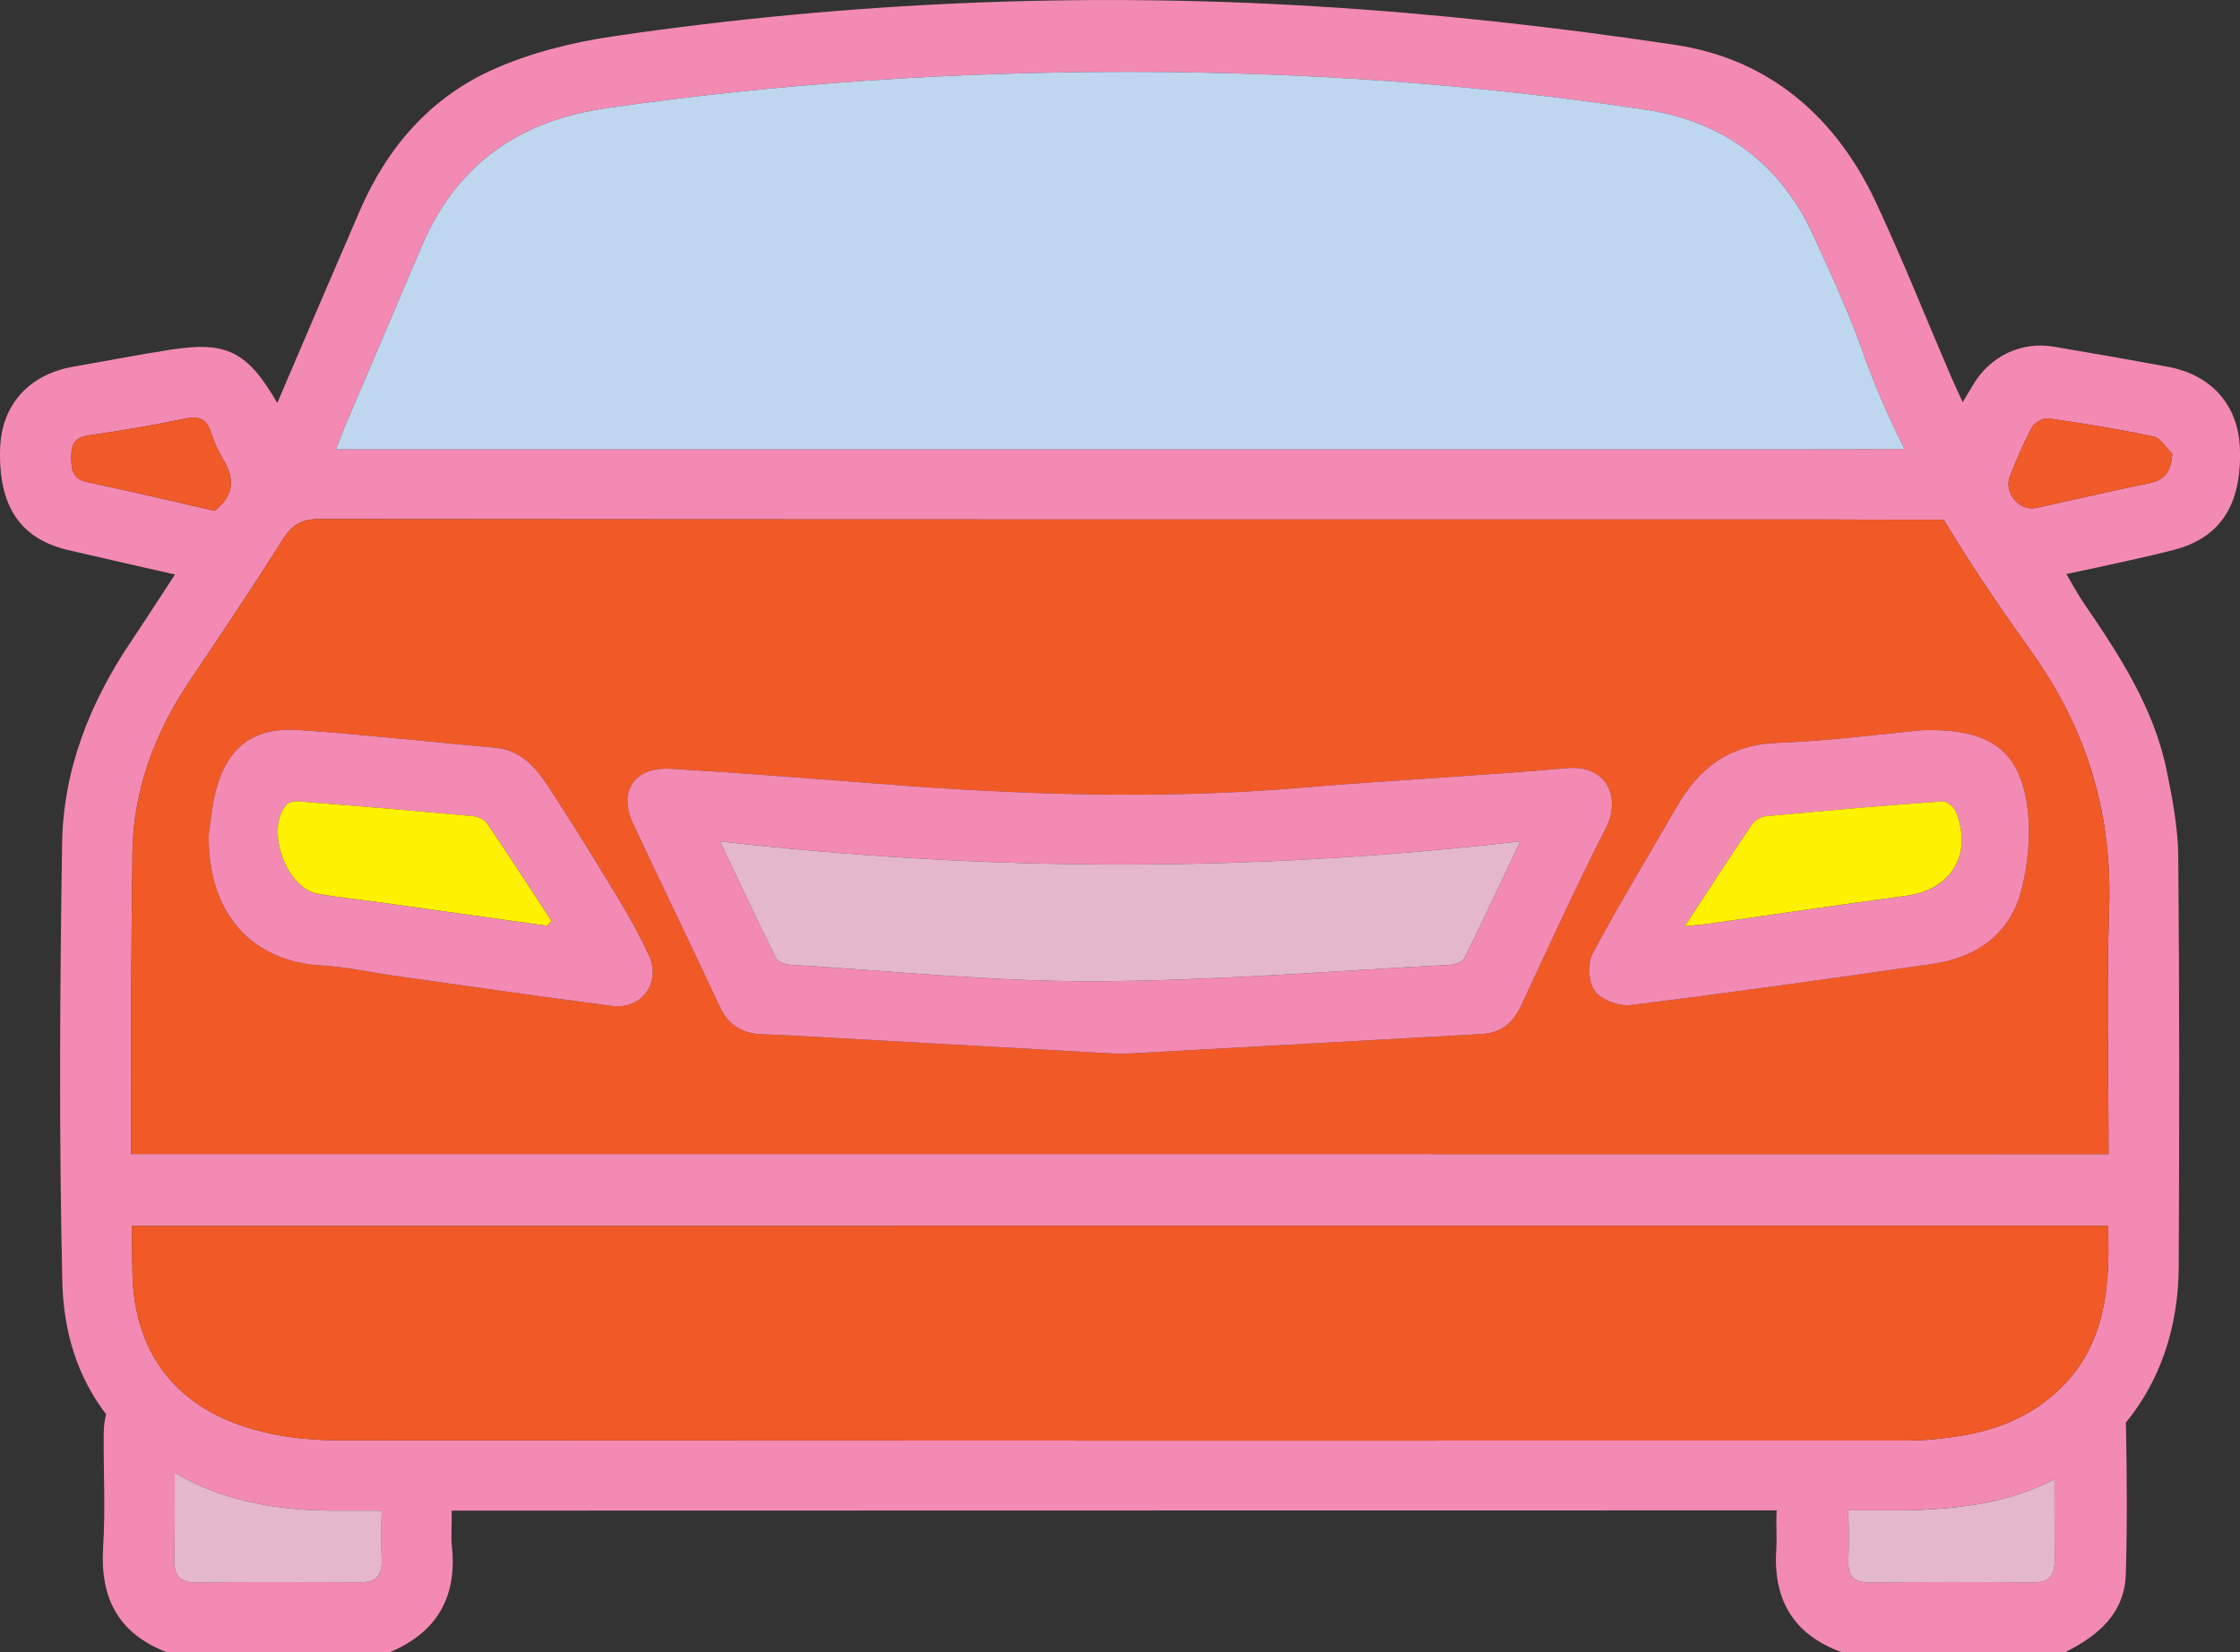<?xml version="1.0" encoding="UTF-8"?> <svg xmlns="http://www.w3.org/2000/svg" width="202" height="149" viewBox="0 0 202 149" fill="none"><rect x="0" y="0" width="202" height="149" fill="#333333" stroke="none"/><g clip-path="url(#clip0_40_38)"><path d="M196.088 49.581C200.268 48.476 202.185 45.468 201.99 40.392C201.837 36.552 199.428 33.806 195.518 33.086C192.089 32.449 188.65 31.849 185.21 31.266C182.31 30.771 179.499 32.102 177.972 34.643C177.687 35.116 177.402 35.595 176.995 36.268C176.562 35.321 176.223 34.622 175.922 33.917C173.672 28.678 171.569 23.376 169.154 18.216C165.557 10.541 159.544 5.329 151.117 4.056C140.313 2.425 129.409 1.221 118.504 0.563C97.376 -0.715 76.28 0.195 55.327 3.272C51.66 3.808 47.925 4.734 44.554 6.228C38.864 8.742 34.939 13.25 32.471 18.947C30.009 24.633 27.579 30.335 25.006 36.342C22.285 31.665 20.425 30.761 15.38 31.539C12.453 31.992 9.542 32.565 6.62 33.07C2.61 33.764 0.138 36.52 0.011 40.444C-0.158 45.636 1.807 48.592 6.155 49.613C9.267 50.344 12.384 51.038 15.781 51.811C14.36 53.984 13.092 55.956 11.787 57.902C8.079 63.415 5.701 69.464 5.601 76.086C5.4 89.273 5.315 102.465 5.622 115.647C5.733 120.286 7.064 124.294 9.574 127.56C9.431 128.071 9.357 128.665 9.352 129.349C9.325 132.757 9.516 136.171 9.299 139.564C9.014 144.103 10.652 147.307 14.989 148.995H35.197C39.429 147.201 41.226 144.014 40.755 139.49C40.645 138.454 40.766 137.391 40.729 136.345C40.729 136.313 40.729 136.276 40.729 136.245C80.559 136.229 120.39 136.234 160.226 136.224C160.226 136.261 160.215 136.297 160.215 136.334C160.141 137.444 160.257 138.564 160.183 139.674C159.877 144.198 161.663 147.401 166.048 149H186.256C189.21 147.527 191.592 145.518 191.703 141.978C191.841 137.528 191.798 133.068 191.719 128.612C191.719 128.507 191.714 128.402 191.703 128.302C194.736 124.625 196.442 119.823 196.474 114.284C196.532 101.95 196.543 89.615 196.432 77.285C196.411 74.692 195.919 72.073 195.396 69.522C194.229 63.804 191.08 59.023 187.847 54.294C187.324 53.526 186.89 52.695 186.346 51.774C188.201 51.375 189.749 51.054 191.286 50.707C192.892 50.344 194.504 49.996 196.094 49.581H196.088ZM31.113 38.435C33.396 33.07 35.705 27.71 37.971 22.34C41.109 14.912 46.673 10.904 54.73 9.747C70.373 7.496 86.086 6.475 101.883 6.481C117.479 6.486 133.006 7.564 148.428 9.9C155.455 10.962 160.564 14.786 163.528 21.24C165.144 24.754 166.761 28.283 168.05 31.918C169.102 34.879 170.348 37.73 171.749 40.497C168.499 40.497 163.491 40.529 162.989 40.529C119.735 40.529 76.476 40.529 33.222 40.529H30.316C30.633 39.697 30.849 39.056 31.113 38.435ZM7.957 43.506C6.531 43.216 6.43 42.364 6.425 41.233C6.425 40.108 6.715 39.44 8.026 39.261C10.947 38.856 13.858 38.34 16.743 37.746C18.059 37.472 18.687 37.888 19.062 39.098C19.311 39.903 19.681 40.686 20.114 41.412C21.102 43.059 21.244 44.568 19.353 46.073C15.618 45.221 11.803 44.295 7.957 43.506ZM34.421 136.308C34.379 137.812 34.384 139.322 34.421 140.826C34.453 142.157 33.834 142.715 32.508 142.709C27.563 142.688 22.618 142.678 17.673 142.72C16.22 142.73 15.702 142.146 15.723 140.716C15.766 138.091 15.766 135.466 15.755 132.842C16.31 133.162 16.886 133.467 17.488 133.752C21.546 135.677 25.899 136.25 30.379 136.245H34.426C34.426 136.245 34.421 136.287 34.421 136.308ZM183.377 142.725C178.432 142.672 173.487 142.683 168.547 142.725C167.168 142.736 166.65 142.152 166.682 140.837C166.724 139.332 166.756 137.823 166.655 136.318C166.655 136.287 166.65 136.25 166.645 136.218H171.611C173.45 136.218 175.299 136.071 177.127 135.85C180.133 135.482 182.865 134.651 185.268 133.42C185.268 135.834 185.268 138.249 185.29 140.663C185.29 141.989 184.914 142.746 183.377 142.725ZM184.407 126.424C181.179 128.875 177.386 129.607 173.455 129.88C172.731 129.933 172.002 129.927 171.273 129.927C124.453 129.933 77.633 129.938 30.807 129.906C28.646 129.906 26.438 129.738 24.33 129.286C16.484 127.603 12.067 122.621 11.941 114.7C11.919 113.322 11.898 111.944 11.888 110.565C66.337 110.576 133.371 110.555 187.181 110.555H190.087C190.361 116.856 189.632 122.458 184.407 126.424ZM190.198 81.967C189.949 89.231 190.145 96.511 190.145 104.09H187.324C133.54 104.09 66.247 104.069 11.83 104.08C11.777 95.022 11.83 85.959 11.946 76.907C12.015 71.284 13.943 66.129 17.092 61.437C19.95 57.187 22.803 52.926 25.54 48.597C26.369 47.282 27.273 46.809 28.842 46.814C73.617 46.856 118.393 46.851 163.169 46.846C163.681 46.846 170.898 46.883 175.278 46.867C177.75 50.996 180.476 54.972 183.277 58.902C188.243 65.887 190.488 73.451 190.198 81.967ZM183.615 45.81C182.098 46.136 180.672 44.453 181.253 42.959C181.84 41.444 182.489 39.939 183.261 38.509C183.488 38.093 184.27 37.672 184.724 37.736C187.905 38.193 191.08 38.709 194.218 39.377C194.857 39.519 195.344 40.397 195.898 40.939C195.75 42.659 195.148 43.311 193.79 43.585C190.388 44.274 187.012 45.078 183.615 45.81Z" fill="#F38AB3"></path><path d="M185.289 140.663C185.289 141.988 184.914 142.746 183.377 142.725C178.431 142.672 173.486 142.683 168.546 142.725C167.168 142.735 166.65 142.152 166.682 140.837C166.724 139.332 166.755 137.823 166.655 136.318C166.655 136.287 166.65 136.25 166.645 136.218H171.611C173.449 136.218 175.299 136.071 177.127 135.85C180.133 135.482 182.864 134.651 185.268 133.42C185.268 135.834 185.268 138.249 185.289 140.663Z" fill="#E5B7CA"></path><path d="M34.421 136.308C34.379 137.812 34.384 139.322 34.421 140.826C34.452 142.157 33.834 142.714 32.508 142.709C27.563 142.688 22.618 142.677 17.673 142.72C16.22 142.73 15.702 142.146 15.723 140.716C15.765 138.091 15.765 135.466 15.755 132.841C16.31 133.162 16.886 133.467 17.488 133.751C21.545 135.676 25.899 136.25 30.379 136.245H34.426C34.426 136.245 34.421 136.287 34.421 136.308Z" fill="#E5B7CA"></path><path d="M184.407 126.424C181.179 128.875 177.386 129.606 173.455 129.88C172.731 129.933 172.002 129.927 171.273 129.927C124.453 129.933 77.632 129.938 30.807 129.906C28.646 129.906 26.438 129.738 24.33 129.286C16.484 127.602 12.067 122.621 11.941 114.7C11.919 113.321 11.898 111.943 11.888 110.565C66.337 110.576 133.371 110.555 187.181 110.555H190.087C190.361 116.856 189.632 122.458 184.407 126.424Z" fill="#F15A26"></path><path d="M183.276 58.901C180.476 54.972 177.75 50.996 175.277 46.867C170.898 46.882 163.681 46.846 163.168 46.846C118.393 46.851 73.617 46.856 28.841 46.814C27.272 46.809 26.369 47.282 25.539 48.597C22.803 52.926 19.95 57.187 17.091 61.437C13.943 66.129 12.014 71.284 11.945 76.906C11.835 85.959 11.777 95.022 11.829 104.08C66.247 104.069 133.54 104.09 187.323 104.09H190.144C190.144 96.51 189.949 89.231 190.197 81.967C190.488 73.451 188.243 65.887 183.276 58.901ZM55.173 90.725C48.643 89.872 42.129 88.926 35.614 88.01C33.464 87.71 31.325 87.216 29.164 87.095C22.586 86.732 18.798 82.351 18.814 75.36C19.009 74.071 19.11 72.756 19.421 71.499C20.43 67.433 22.782 65.561 26.955 65.845C32.867 66.25 38.763 66.918 44.67 67.444C46.894 67.638 48.231 69.122 49.319 70.763C51.565 74.145 53.678 77.617 55.786 81.093C56.769 82.713 57.688 84.386 58.491 86.106C59.659 88.594 57.894 91.077 55.173 90.725ZM133.624 93.26C122.757 93.865 111.889 94.464 101.111 95.059C91.992 94.549 82.968 94.038 73.945 93.539C72.233 93.444 70.521 93.333 68.804 93.286C66.987 93.234 65.708 92.502 64.915 90.798C62.337 85.275 59.669 79.799 57.091 74.276C55.723 71.347 57.212 69.143 60.514 69.337C66.765 69.711 73.015 70.205 79.26 70.689C91.908 71.678 104.55 72.13 117.22 71.057C125.24 70.379 133.281 69.99 141.295 69.279C144.915 68.959 146.209 71.941 144.825 74.66C142.151 79.91 139.695 85.28 137.212 90.624C136.477 92.213 135.399 93.16 133.624 93.26ZM182.315 80.178C181.3 84.228 178.278 86.359 174.221 86.942C165.165 88.252 156.104 89.525 147.023 90.651C145.987 90.777 144.418 90.183 143.831 89.388C143.25 88.599 143.145 86.895 143.62 86.006C146.019 81.498 148.692 77.133 151.244 72.709C153.241 69.248 155.957 67.17 160.21 67.007C165.081 66.823 169.925 66.176 173.349 65.861C179.599 65.671 182.235 67.822 182.848 73.014C183.123 75.355 182.891 77.88 182.315 80.178Z" fill="#F15A26"></path><path d="M171.748 40.497C168.499 40.497 163.49 40.528 162.989 40.528C119.735 40.528 76.475 40.528 33.221 40.528H30.315C30.632 39.697 30.849 39.056 31.113 38.435C33.396 33.07 35.704 27.71 37.971 22.339C41.109 14.912 46.672 10.904 54.729 9.747C70.373 7.495 86.085 6.475 101.882 6.48C117.479 6.486 133.006 7.564 148.428 9.899C155.455 10.962 160.564 14.786 163.527 21.24C165.144 24.753 166.761 28.283 168.05 31.918C169.101 34.879 170.348 37.73 171.748 40.497Z" fill="#BFD6EF"></path><path d="M195.898 40.939C195.75 42.659 195.148 43.311 193.79 43.584C190.388 44.273 187.012 45.078 183.614 45.809C182.098 46.136 180.672 44.452 181.253 42.958C181.839 41.444 182.489 39.939 183.26 38.508C183.488 38.093 184.27 37.672 184.724 37.735C187.904 38.193 191.08 38.708 194.218 39.376C194.857 39.518 195.343 40.397 195.898 40.939Z" fill="#F15A29"></path><path d="M19.353 46.072C15.618 45.22 11.803 44.294 7.957 43.505C6.53 43.216 6.43 42.364 6.425 41.233C6.425 40.108 6.715 39.44 8.026 39.261C10.947 38.856 13.858 38.34 16.743 37.746C18.058 37.472 18.687 37.888 19.062 39.098C19.311 39.902 19.68 40.686 20.114 41.412C21.102 43.058 21.244 44.568 19.353 46.072Z" fill="#F15A29"></path><path d="M141.295 69.279C133.281 69.99 125.239 70.379 117.219 71.057C104.55 72.13 91.907 71.678 79.259 70.689C73.014 70.205 66.764 69.711 60.514 69.337C57.212 69.143 55.722 71.347 57.091 74.276C59.669 79.799 62.337 85.275 64.915 90.798C65.708 92.502 66.986 93.234 68.804 93.286C70.521 93.334 72.233 93.444 73.944 93.539C82.968 94.038 91.992 94.549 101.111 95.059C111.889 94.464 122.756 93.865 133.624 93.26C135.399 93.16 136.477 92.213 137.211 90.624C139.694 85.28 142.151 79.91 144.824 74.66C146.209 71.941 144.914 68.959 141.295 69.279ZM132.102 86.322C131.928 86.674 131.31 86.99 130.877 87.011C120.146 87.569 109.411 88.463 98.68 88.499C89.53 88.526 80.379 87.569 71.229 87.011C70.785 86.985 70.13 86.732 69.966 86.395C68.312 83.066 66.738 79.694 64.926 75.886C89.123 78.642 112.924 78.69 137.1 75.876C135.32 79.631 133.751 82.992 132.102 86.322Z" fill="#F38AB3"></path><path d="M137.1 75.876C135.32 79.631 133.751 82.992 132.102 86.322C131.928 86.674 131.31 86.99 130.877 87.011C120.146 87.569 109.411 88.463 98.68 88.499C89.53 88.526 80.379 87.569 71.229 87.011C70.785 86.985 70.13 86.732 69.966 86.395C68.312 83.066 66.738 79.694 64.926 75.886C89.123 78.642 112.924 78.69 137.1 75.876Z" fill="#E5B7CA"></path><path d="M182.848 73.014C182.235 67.822 179.599 65.671 173.349 65.86C169.925 66.176 165.08 66.823 160.209 67.007C155.956 67.17 153.241 69.248 151.243 72.709C148.692 77.133 146.018 81.498 143.62 86.006C143.144 86.895 143.25 88.599 143.831 89.388C144.418 90.183 145.987 90.777 147.022 90.651C156.104 89.525 165.165 88.252 174.22 86.942C178.278 86.359 181.3 84.228 182.314 80.178C182.89 77.879 183.123 75.355 182.848 73.014ZM171.917 80.794C165.984 81.583 160.061 82.466 154.133 83.308C153.626 83.382 153.108 83.418 151.93 83.545C154.17 80.131 156.046 77.227 157.985 74.371C158.239 73.998 158.799 73.661 159.248 73.619C164.557 73.119 169.867 72.662 175.187 72.278C175.568 72.251 176.202 72.788 176.371 73.203C177.935 77.033 175.969 80.252 171.917 80.794Z" fill="#F38AB3"></path><path d="M58.491 86.106C57.688 84.386 56.768 82.713 55.786 81.093C53.678 77.617 51.564 74.145 49.319 70.763C48.231 69.122 46.894 67.638 44.67 67.444C38.763 66.918 32.867 66.25 26.955 65.845C22.781 65.561 20.43 67.433 19.421 71.499C19.109 72.756 19.009 74.071 18.814 75.36C18.798 82.351 22.586 86.732 29.163 87.095C31.324 87.216 33.464 87.71 35.614 88.01C42.129 88.926 48.643 89.872 55.173 90.725C57.894 91.077 59.658 88.594 58.491 86.106ZM49.346 83.502C44.273 82.792 39.202 82.082 34.13 81.372C32.307 81.12 30.468 80.941 28.656 80.615C25.782 80.099 23.917 74.808 25.814 72.604C26.02 72.367 26.506 72.241 26.849 72.272C32.101 72.688 37.347 73.124 42.593 73.609C43.058 73.65 43.671 73.898 43.914 74.25C45.895 77.159 47.803 80.115 49.736 83.055C49.604 83.203 49.472 83.355 49.346 83.502Z" fill="#F38AB3"></path><path d="M151.926 83.545C154.166 80.131 156.041 77.227 157.986 74.366C158.239 73.992 158.799 73.656 159.248 73.614C164.558 73.119 169.873 72.656 175.188 72.272C175.568 72.246 176.202 72.783 176.371 73.198C177.935 77.028 175.97 80.247 171.918 80.788C165.985 81.577 160.062 82.466 154.134 83.303C153.622 83.376 153.109 83.413 151.926 83.539V83.545Z" fill="#FFF200"></path><path d="M49.345 83.497C44.273 82.787 39.202 82.077 34.13 81.367C32.307 81.114 30.468 80.936 28.656 80.609C25.782 80.094 23.917 74.802 25.814 72.599C26.02 72.362 26.506 72.241 26.849 72.267C32.101 72.683 37.352 73.124 42.593 73.603C43.058 73.645 43.671 73.892 43.914 74.25C45.895 77.159 47.803 80.115 49.731 83.055C49.599 83.203 49.472 83.355 49.34 83.502L49.345 83.497Z" fill="#FFF200"></path></g><defs><clipPath id="clip0_40_38"><rect width="202" height="149" fill="white"></rect></clipPath></defs></svg> 